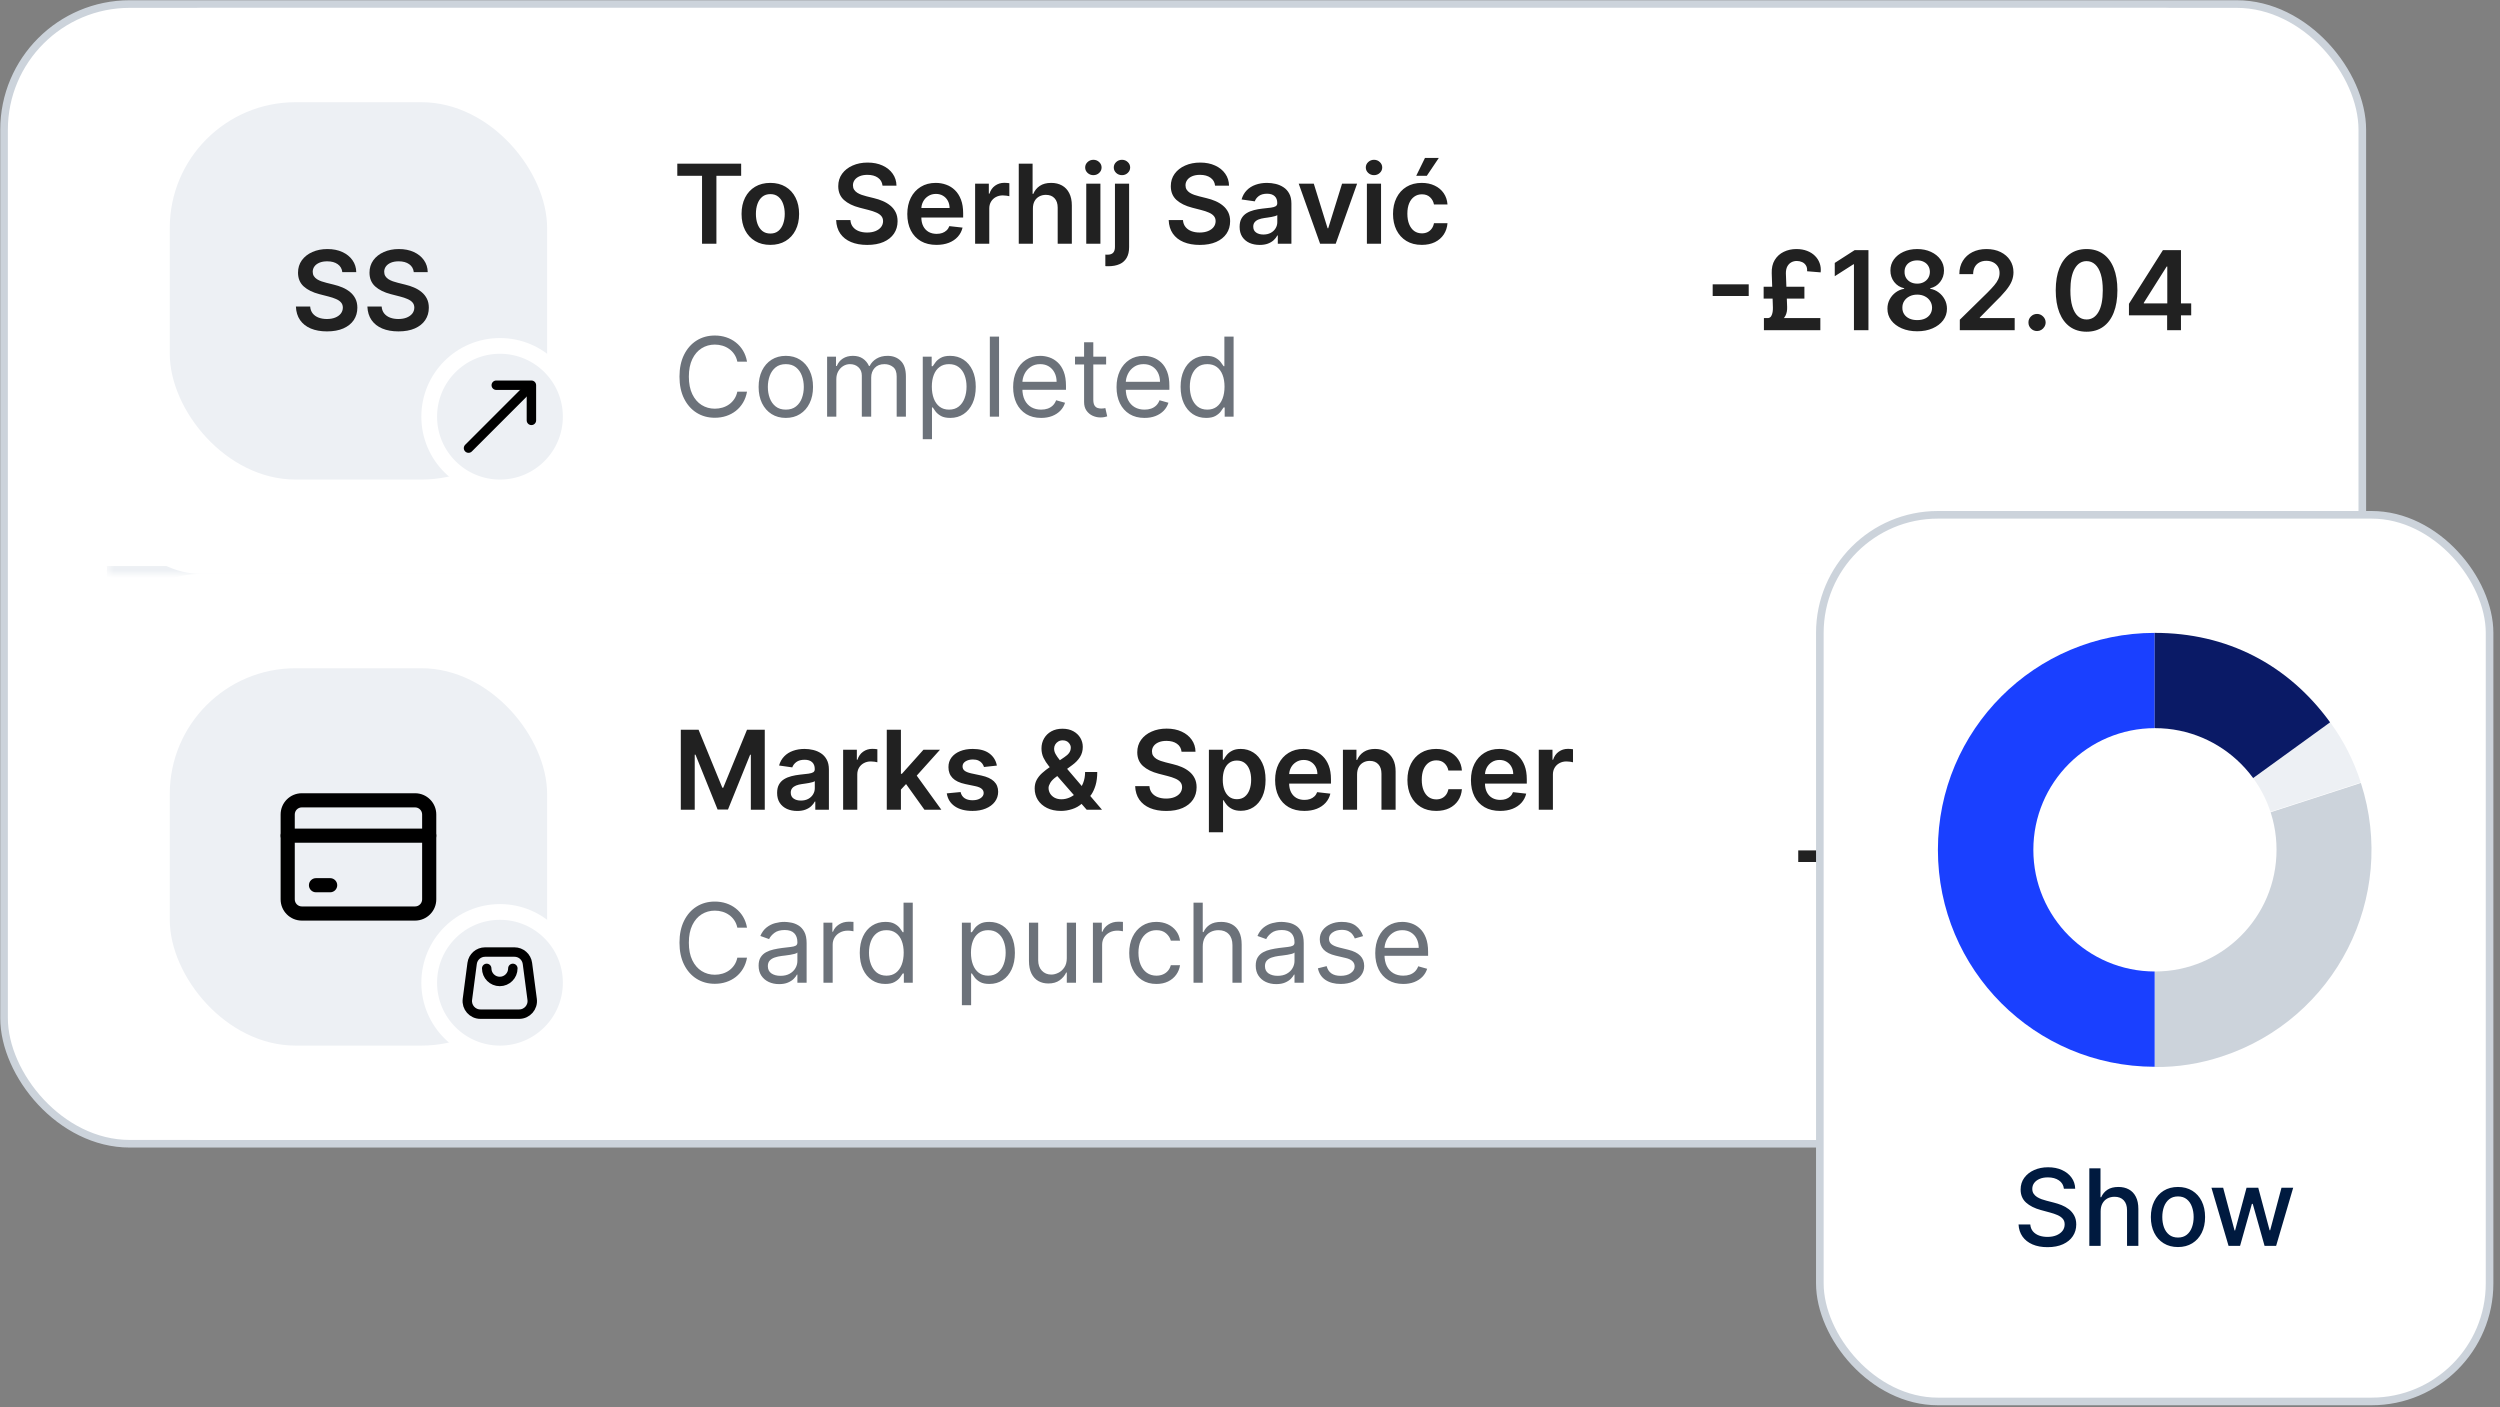 <svg width="318" height="179" viewBox="0 0 318 179" fill="none" xmlns="http://www.w3.org/2000/svg">
<rect x="0" y="0" width="318" height="179" fill="#808080" stroke="none"/>
<rect x="0.516" y="0.516" width="299.969" height="144.969" rx="15.986" fill="white"/>
<rect x="0.516" y="0.516" width="299.969" height="144.969" rx="15.986" stroke="#CCD3DB" stroke-width="0.969"/>
<mask id="path-2-inside-1_988_1916" fill="white">
<path d="M13.595 1H287.405V73H13.595V1Z"/>
</mask>
<path d="M287.405 73V72H13.595V73V74H287.405V73Z" fill="#EDF0F4" mask="url(#path-2-inside-1_988_1916)"/>
<rect x="13.595" y="1" width="273.81" height="72" rx="12" fill="white"/>
<rect x="21.595" y="13" width="48" height="48" rx="16" fill="#EDF0F4"/>
<path d="M43.541 34.617C43.494 34.183 43.299 33.845 42.954 33.603C42.613 33.361 42.169 33.24 41.622 33.24C41.237 33.24 40.907 33.298 40.632 33.414C40.357 33.53 40.147 33.688 40.001 33.886C39.855 34.085 39.781 34.312 39.777 34.568C39.777 34.78 39.825 34.964 39.922 35.119C40.021 35.275 40.155 35.408 40.324 35.517C40.493 35.623 40.681 35.713 40.886 35.785C41.092 35.858 41.299 35.92 41.507 35.969L42.462 36.208C42.846 36.298 43.216 36.419 43.571 36.571C43.929 36.724 44.248 36.916 44.53 37.148C44.815 37.38 45.041 37.66 45.206 37.988C45.372 38.316 45.455 38.7 45.455 39.141C45.455 39.738 45.302 40.263 44.998 40.717C44.693 41.168 44.252 41.521 43.675 41.776C43.102 42.028 42.407 42.154 41.592 42.154C40.8 42.154 40.112 42.032 39.529 41.786C38.949 41.541 38.495 41.183 38.166 40.712C37.842 40.242 37.666 39.668 37.639 38.992H39.454C39.481 39.347 39.59 39.642 39.782 39.877C39.974 40.112 40.225 40.288 40.533 40.404C40.845 40.52 41.193 40.578 41.577 40.578C41.978 40.578 42.329 40.519 42.631 40.399C42.936 40.276 43.175 40.108 43.347 39.892C43.519 39.673 43.607 39.418 43.61 39.126C43.607 38.861 43.529 38.642 43.377 38.47C43.224 38.294 43.011 38.149 42.735 38.033C42.464 37.913 42.145 37.807 41.781 37.715L40.623 37.416C39.784 37.201 39.121 36.874 38.634 36.437C38.15 35.996 37.908 35.411 37.908 34.682C37.908 34.082 38.07 33.557 38.395 33.106C38.723 32.655 39.169 32.305 39.733 32.057C40.296 31.805 40.934 31.679 41.647 31.679C42.369 31.679 43.002 31.805 43.546 32.057C44.093 32.305 44.522 32.652 44.833 33.096C45.145 33.537 45.306 34.044 45.316 34.617H43.541ZM52.633 34.617C52.586 34.183 52.391 33.845 52.046 33.603C51.705 33.361 51.261 33.24 50.714 33.24C50.329 33.24 49.999 33.298 49.724 33.414C49.449 33.53 49.239 33.688 49.093 33.886C48.947 34.085 48.872 34.312 48.869 34.568C48.869 34.78 48.917 34.964 49.013 35.119C49.113 35.275 49.247 35.408 49.416 35.517C49.585 35.623 49.772 35.713 49.978 35.785C50.183 35.858 50.39 35.92 50.599 35.969L51.554 36.208C51.938 36.298 52.308 36.419 52.662 36.571C53.02 36.724 53.34 36.916 53.622 37.148C53.907 37.38 54.132 37.66 54.298 37.988C54.464 38.316 54.547 38.7 54.547 39.141C54.547 39.738 54.394 40.263 54.089 40.717C53.784 41.168 53.344 41.521 52.767 41.776C52.194 42.028 51.499 42.154 50.684 42.154C49.892 42.154 49.204 42.032 48.62 41.786C48.041 41.541 47.586 41.183 47.258 40.712C46.934 40.242 46.758 39.668 46.731 38.992H48.546C48.572 39.347 48.682 39.642 48.874 39.877C49.066 40.112 49.317 40.288 49.625 40.404C49.936 40.52 50.284 40.578 50.669 40.578C51.07 40.578 51.421 40.519 51.723 40.399C52.028 40.276 52.266 40.108 52.439 39.892C52.611 39.673 52.699 39.418 52.702 39.126C52.699 38.861 52.621 38.642 52.469 38.47C52.316 38.294 52.102 38.149 51.827 38.033C51.555 37.913 51.237 37.807 50.873 37.715L49.714 37.416C48.876 37.201 48.213 36.874 47.726 36.437C47.242 35.996 47 35.411 47 34.682C47 34.082 47.162 33.557 47.487 33.106C47.815 32.655 48.261 32.305 48.824 32.057C49.388 31.805 50.026 31.679 50.738 31.679C51.461 31.679 52.094 31.805 52.638 32.057C53.184 32.305 53.614 32.652 53.925 33.096C54.237 33.537 54.398 34.044 54.407 34.617H52.633Z" fill="#212121"/>
<path d="M63.595 44C68.566 44 72.595 48.029 72.595 53C72.595 57.971 68.566 62 63.595 62C58.624 62 54.595 57.971 54.595 53C54.595 48.029 58.624 44 63.595 44Z" fill="#EDF0F4"/>
<path d="M63.595 44C68.566 44 72.595 48.029 72.595 53C72.595 57.971 68.566 62 63.595 62C58.624 62 54.595 57.971 54.595 53C54.595 48.029 58.624 44 63.595 44Z" stroke="white" stroke-width="2"/>
<path d="M59.595 57L67.428 49.167" stroke="black" stroke-width="1.2" stroke-linecap="round" stroke-linejoin="round"/>
<path d="M67.595 53.471V49H63.124" stroke="black" stroke-width="1.2" stroke-linecap="round" stroke-linejoin="round"/>
<path d="M86.152 22.364V20.818H94.275V22.364H91.128V31H89.299V22.364H86.152ZM97.985 31.149C97.24 31.149 96.593 30.985 96.046 30.657C95.5 30.329 95.075 29.87 94.774 29.28C94.475 28.69 94.326 28 94.326 27.212C94.326 26.423 94.475 25.732 94.774 25.139C95.075 24.545 95.5 24.084 96.046 23.756C96.593 23.428 97.24 23.264 97.985 23.264C98.731 23.264 99.377 23.428 99.924 23.756C100.471 24.084 100.894 24.545 101.192 25.139C101.494 25.732 101.645 26.423 101.645 27.212C101.645 28 101.494 28.69 101.192 29.28C100.894 29.87 100.471 30.329 99.924 30.657C99.377 30.985 98.731 31.149 97.985 31.149ZM97.995 29.707C98.4 29.707 98.738 29.596 99.01 29.374C99.281 29.149 99.484 28.847 99.616 28.47C99.752 28.092 99.82 27.671 99.82 27.207C99.82 26.739 99.752 26.317 99.616 25.939C99.484 25.558 99.281 25.255 99.01 25.029C98.738 24.804 98.4 24.691 97.995 24.691C97.581 24.691 97.236 24.804 96.961 25.029C96.689 25.255 96.486 25.558 96.35 25.939C96.217 26.317 96.151 26.739 96.151 27.207C96.151 27.671 96.217 28.092 96.35 28.47C96.486 28.847 96.689 29.149 96.961 29.374C97.236 29.596 97.581 29.707 97.995 29.707ZM112.258 23.617C112.211 23.183 112.016 22.845 111.671 22.603C111.33 22.361 110.885 22.24 110.339 22.24C109.954 22.24 109.624 22.298 109.349 22.414C109.074 22.53 108.864 22.688 108.718 22.886C108.572 23.085 108.497 23.312 108.494 23.567C108.494 23.78 108.542 23.963 108.638 24.119C108.738 24.275 108.872 24.408 109.041 24.517C109.21 24.623 109.397 24.713 109.603 24.785C109.808 24.858 110.015 24.92 110.224 24.97L111.179 25.208C111.563 25.298 111.933 25.419 112.287 25.571C112.645 25.724 112.965 25.916 113.247 26.148C113.532 26.38 113.757 26.66 113.923 26.988C114.089 27.316 114.172 27.701 114.172 28.141C114.172 28.738 114.019 29.263 113.714 29.717C113.409 30.168 112.969 30.521 112.392 30.776C111.818 31.028 111.124 31.154 110.309 31.154C109.517 31.154 108.829 31.032 108.246 30.786C107.666 30.541 107.211 30.183 106.883 29.712C106.559 29.242 106.383 28.668 106.356 27.992H108.171C108.197 28.347 108.307 28.642 108.499 28.877C108.691 29.113 108.942 29.288 109.25 29.404C109.561 29.52 109.909 29.578 110.294 29.578C110.695 29.578 111.046 29.518 111.348 29.399C111.653 29.276 111.891 29.108 112.064 28.892C112.236 28.673 112.324 28.418 112.327 28.126C112.324 27.861 112.246 27.642 112.094 27.47C111.941 27.294 111.727 27.149 111.452 27.033C111.18 26.913 110.862 26.807 110.498 26.715L109.339 26.416C108.501 26.201 107.838 25.874 107.351 25.437C106.867 24.996 106.625 24.411 106.625 23.682C106.625 23.082 106.787 22.557 107.112 22.106C107.44 21.655 107.886 21.305 108.449 21.057C109.013 20.805 109.651 20.679 110.363 20.679C111.086 20.679 111.719 20.805 112.263 21.057C112.809 21.305 113.239 21.652 113.55 22.096C113.862 22.537 114.023 23.044 114.032 23.617H112.258ZM119.117 31.149C118.352 31.149 117.69 30.99 117.134 30.672C116.58 30.35 116.154 29.896 115.856 29.31C115.558 28.72 115.408 28.025 115.408 27.227C115.408 26.441 115.558 25.752 115.856 25.158C116.157 24.562 116.578 24.098 117.119 23.766C117.659 23.432 118.294 23.264 119.023 23.264C119.493 23.264 119.937 23.34 120.355 23.493C120.776 23.642 121.147 23.874 121.469 24.189C121.794 24.504 122.049 24.905 122.234 25.392C122.42 25.876 122.513 26.453 122.513 27.122V27.674H116.254V26.461H120.788C120.784 26.116 120.71 25.81 120.564 25.541C120.418 25.269 120.214 25.056 119.952 24.9C119.694 24.744 119.392 24.666 119.048 24.666C118.68 24.666 118.357 24.756 118.078 24.935C117.8 25.11 117.583 25.342 117.427 25.631C117.274 25.916 117.196 26.229 117.193 26.57V27.629C117.193 28.073 117.274 28.454 117.437 28.773C117.599 29.088 117.826 29.329 118.118 29.499C118.41 29.664 118.751 29.747 119.142 29.747C119.404 29.747 119.641 29.711 119.853 29.638C120.065 29.562 120.249 29.451 120.405 29.305C120.561 29.159 120.678 28.978 120.758 28.763L122.438 28.952C122.332 29.396 122.13 29.784 121.832 30.115C121.537 30.443 121.159 30.698 120.698 30.881C120.237 31.06 119.71 31.149 119.117 31.149ZM124.035 31V23.364H125.78V24.636H125.86C125.999 24.195 126.238 23.856 126.576 23.617C126.917 23.375 127.307 23.254 127.744 23.254C127.844 23.254 127.955 23.259 128.077 23.269C128.203 23.276 128.308 23.287 128.39 23.304V24.959C128.314 24.933 128.193 24.91 128.027 24.89C127.865 24.867 127.708 24.855 127.555 24.855C127.227 24.855 126.932 24.926 126.67 25.069C126.412 25.208 126.208 25.402 126.059 25.651C125.91 25.899 125.835 26.186 125.835 26.511V31H124.035ZM131.386 26.526V31H129.586V20.818H131.346V24.661H131.436C131.615 24.23 131.891 23.891 132.266 23.642C132.644 23.39 133.124 23.264 133.708 23.264C134.238 23.264 134.7 23.375 135.095 23.597C135.489 23.819 135.794 24.144 136.009 24.572C136.228 24.999 136.338 25.521 136.338 26.138V31H134.538V26.416C134.538 25.902 134.405 25.503 134.14 25.218C133.878 24.93 133.51 24.785 133.036 24.785C132.718 24.785 132.433 24.855 132.181 24.994C131.933 25.13 131.737 25.327 131.595 25.586C131.455 25.845 131.386 26.158 131.386 26.526ZM138.172 31V23.364H139.972V31H138.172ZM139.077 22.28C138.792 22.28 138.547 22.185 138.341 21.996C138.136 21.804 138.033 21.574 138.033 21.305C138.033 21.034 138.136 20.803 138.341 20.614C138.547 20.422 138.792 20.326 139.077 20.326C139.365 20.326 139.61 20.422 139.813 20.614C140.018 20.803 140.121 21.034 140.121 21.305C140.121 21.574 140.018 21.804 139.813 21.996C139.61 22.185 139.365 22.28 139.077 22.28ZM141.822 23.364H143.622V31.438C143.622 31.988 143.518 32.442 143.309 32.8C143.1 33.158 142.799 33.425 142.404 33.6C142.01 33.776 141.531 33.864 140.967 33.864C140.901 33.864 140.84 33.862 140.783 33.859C140.727 33.859 140.666 33.857 140.599 33.854V32.387C140.649 32.39 140.694 32.392 140.734 32.392C140.773 32.395 140.815 32.397 140.858 32.397C141.203 32.397 141.45 32.312 141.599 32.144C141.748 31.978 141.822 31.734 141.822 31.413V23.364ZM142.717 22.28C142.429 22.28 142.182 22.185 141.977 21.996C141.774 21.804 141.673 21.574 141.673 21.305C141.673 21.034 141.774 20.803 141.977 20.614C142.182 20.422 142.429 20.326 142.717 20.326C143.002 20.326 143.246 20.422 143.448 20.614C143.654 20.803 143.756 21.034 143.756 21.305C143.756 21.574 143.654 21.804 143.448 21.996C143.246 22.185 143.002 22.28 142.717 22.28ZM154.558 23.617C154.512 23.183 154.316 22.845 153.972 22.603C153.63 22.361 153.186 22.24 152.639 22.24C152.255 22.24 151.925 22.298 151.65 22.414C151.375 22.53 151.164 22.688 151.019 22.886C150.873 23.085 150.798 23.312 150.795 23.567C150.795 23.78 150.843 23.963 150.939 24.119C151.039 24.275 151.173 24.408 151.342 24.517C151.511 24.623 151.698 24.713 151.904 24.785C152.109 24.858 152.316 24.92 152.525 24.97L153.48 25.208C153.864 25.298 154.234 25.419 154.588 25.571C154.946 25.724 155.266 25.916 155.548 26.148C155.833 26.38 156.058 26.66 156.224 26.988C156.39 27.316 156.472 27.701 156.472 28.141C156.472 28.738 156.32 29.263 156.015 29.717C155.71 30.168 155.269 30.521 154.693 30.776C154.119 31.028 153.425 31.154 152.61 31.154C151.817 31.154 151.13 31.032 150.546 30.786C149.966 30.541 149.512 30.183 149.184 29.712C148.859 29.242 148.684 28.668 148.657 27.992H150.472C150.498 28.347 150.608 28.642 150.8 28.877C150.992 29.113 151.242 29.288 151.551 29.404C151.862 29.52 152.21 29.578 152.595 29.578C152.996 29.578 153.347 29.518 153.649 29.399C153.954 29.276 154.192 29.108 154.365 28.892C154.537 28.673 154.625 28.418 154.628 28.126C154.625 27.861 154.547 27.642 154.394 27.47C154.242 27.294 154.028 27.149 153.753 27.033C153.481 26.913 153.163 26.807 152.798 26.715L151.64 26.416C150.802 26.201 150.139 25.874 149.651 25.437C149.168 24.996 148.926 24.411 148.926 23.682C148.926 23.082 149.088 22.557 149.413 22.106C149.741 21.655 150.187 21.305 150.75 21.057C151.314 20.805 151.952 20.679 152.664 20.679C153.387 20.679 154.02 20.805 154.563 21.057C155.11 21.305 155.539 21.652 155.851 22.096C156.163 22.537 156.323 23.044 156.333 23.617H154.558ZM160.235 31.154C159.751 31.154 159.315 31.068 158.927 30.896C158.543 30.72 158.238 30.461 158.012 30.12C157.79 29.779 157.679 29.358 157.679 28.857C157.679 28.426 157.759 28.07 157.918 27.788C158.077 27.507 158.294 27.281 158.569 27.112C158.844 26.943 159.154 26.816 159.499 26.729C159.847 26.64 160.207 26.575 160.578 26.535C161.025 26.489 161.388 26.448 161.667 26.411C161.945 26.371 162.147 26.312 162.273 26.232C162.402 26.149 162.467 26.022 162.467 25.849V25.82C162.467 25.445 162.356 25.155 162.134 24.95C161.912 24.744 161.592 24.641 161.174 24.641C160.734 24.641 160.384 24.738 160.125 24.93C159.87 25.122 159.698 25.349 159.608 25.611L157.928 25.372C158.06 24.908 158.279 24.52 158.584 24.209C158.889 23.894 159.262 23.659 159.703 23.503C160.144 23.344 160.631 23.264 161.164 23.264C161.532 23.264 161.899 23.307 162.263 23.393C162.628 23.48 162.961 23.622 163.262 23.821C163.564 24.017 163.806 24.283 163.988 24.621C164.174 24.959 164.267 25.382 164.267 25.889V31H162.537V29.951H162.477C162.368 30.163 162.213 30.362 162.015 30.548C161.819 30.73 161.572 30.877 161.274 30.99C160.979 31.099 160.632 31.154 160.235 31.154ZM160.702 29.832C161.063 29.832 161.377 29.76 161.642 29.618C161.907 29.472 162.111 29.28 162.253 29.041C162.399 28.803 162.472 28.542 162.472 28.261V27.361C162.416 27.407 162.319 27.45 162.184 27.49C162.051 27.53 161.902 27.565 161.736 27.595C161.57 27.624 161.406 27.651 161.244 27.674C161.082 27.697 160.941 27.717 160.821 27.734C160.553 27.77 160.313 27.83 160.1 27.913C159.888 27.995 159.721 28.111 159.598 28.261C159.476 28.407 159.414 28.595 159.414 28.827C159.414 29.159 159.535 29.409 159.777 29.578C160.019 29.747 160.328 29.832 160.702 29.832ZM172.624 23.364L169.904 31H167.916L165.196 23.364H167.115L168.87 29.036H168.95L170.71 23.364H172.624ZM173.869 31V23.364H175.669V31H173.869ZM174.774 22.28C174.489 22.28 174.244 22.185 174.038 21.996C173.833 21.804 173.73 21.574 173.73 21.305C173.73 21.034 173.833 20.803 174.038 20.614C174.244 20.422 174.489 20.326 174.774 20.326C175.062 20.326 175.308 20.422 175.51 20.614C175.715 20.803 175.818 21.034 175.818 21.305C175.818 21.574 175.715 21.804 175.51 21.996C175.308 22.185 175.062 22.28 174.774 22.28ZM180.851 31.149C180.088 31.149 179.434 30.982 178.887 30.647C178.343 30.312 177.924 29.85 177.629 29.26C177.337 28.667 177.192 27.984 177.192 27.212C177.192 26.436 177.341 25.752 177.639 25.158C177.937 24.562 178.358 24.098 178.902 23.766C179.449 23.432 180.095 23.264 180.841 23.264C181.461 23.264 182.009 23.379 182.486 23.607C182.967 23.833 183.35 24.152 183.635 24.567C183.92 24.978 184.082 25.458 184.122 26.009H182.402C182.332 25.641 182.166 25.334 181.905 25.089C181.646 24.84 181.3 24.716 180.866 24.716C180.498 24.716 180.175 24.815 179.896 25.014C179.618 25.21 179.401 25.491 179.245 25.859C179.092 26.227 179.016 26.668 179.016 27.182C179.016 27.702 179.092 28.15 179.245 28.524C179.397 28.895 179.611 29.182 179.886 29.384C180.165 29.583 180.491 29.683 180.866 29.683C181.131 29.683 181.368 29.633 181.577 29.533C181.789 29.431 181.966 29.283 182.108 29.091C182.251 28.899 182.349 28.665 182.402 28.39H184.122C184.079 28.93 183.92 29.409 183.645 29.827C183.37 30.241 182.995 30.566 182.521 30.801C182.047 31.033 181.49 31.149 180.851 31.149ZM180.145 22.359L181.258 20.087H183.018L181.492 22.359H180.145Z" fill="#212121"/>
<path d="M95.021 46H93.788C93.715 45.645 93.588 45.334 93.405 45.065C93.226 44.797 93.008 44.572 92.749 44.389C92.494 44.204 92.21 44.064 91.899 43.972C91.587 43.879 91.263 43.832 90.924 43.832C90.308 43.832 89.75 43.988 89.249 44.3C88.752 44.611 88.356 45.07 88.061 45.677C87.769 46.283 87.623 47.028 87.623 47.909C87.623 48.791 87.769 49.535 88.061 50.141C88.356 50.748 88.752 51.207 89.249 51.519C89.75 51.83 90.308 51.986 90.924 51.986C91.263 51.986 91.587 51.939 91.899 51.847C92.21 51.754 92.494 51.616 92.749 51.434C93.008 51.248 93.226 51.021 93.405 50.753C93.588 50.481 93.715 50.169 93.788 49.818H95.021C94.928 50.339 94.759 50.804 94.514 51.215C94.269 51.626 93.964 51.976 93.599 52.264C93.235 52.549 92.825 52.766 92.371 52.916C91.921 53.065 91.438 53.139 90.924 53.139C90.056 53.139 89.284 52.927 88.608 52.503C87.932 52.079 87.4 51.475 87.012 50.693C86.624 49.911 86.43 48.983 86.43 47.909C86.43 46.835 86.624 45.907 87.012 45.125C87.4 44.343 87.932 43.74 88.608 43.315C89.284 42.891 90.056 42.679 90.924 42.679C91.438 42.679 91.921 42.754 92.371 42.903C92.825 43.052 93.235 43.271 93.599 43.559C93.964 43.844 94.269 44.192 94.514 44.603C94.759 45.011 94.928 45.476 95.021 46ZM99.957 53.159C99.267 53.159 98.662 52.995 98.142 52.667C97.625 52.339 97.221 51.88 96.929 51.29C96.641 50.7 96.496 50.01 96.496 49.222C96.496 48.426 96.641 47.732 96.929 47.139C97.221 46.545 97.625 46.084 98.142 45.756C98.662 45.428 99.267 45.264 99.957 45.264C100.646 45.264 101.249 45.428 101.766 45.756C102.287 46.084 102.691 46.545 102.979 47.139C103.271 47.732 103.417 48.426 103.417 49.222C103.417 50.01 103.271 50.7 102.979 51.29C102.691 51.88 102.287 52.339 101.766 52.667C101.249 52.995 100.646 53.159 99.957 53.159ZM99.957 52.105C100.48 52.105 100.911 51.971 101.249 51.702C101.587 51.434 101.838 51.081 102 50.644C102.162 50.206 102.244 49.732 102.244 49.222C102.244 48.711 102.162 48.236 102 47.795C101.838 47.354 101.587 46.998 101.249 46.726C100.911 46.454 100.48 46.318 99.957 46.318C99.433 46.318 99.002 46.454 98.664 46.726C98.326 46.998 98.076 47.354 97.913 47.795C97.751 48.236 97.67 48.711 97.67 49.222C97.67 49.732 97.751 50.206 97.913 50.644C98.076 51.081 98.326 51.434 98.664 51.702C99.002 51.971 99.433 52.105 99.957 52.105ZM105.208 53V45.364H106.341V46.557H106.441C106.6 46.149 106.857 45.833 107.211 45.607C107.566 45.379 107.992 45.264 108.489 45.264C108.993 45.264 109.412 45.379 109.747 45.607C110.085 45.833 110.349 46.149 110.537 46.557H110.617C110.813 46.162 111.106 45.849 111.497 45.617C111.888 45.382 112.357 45.264 112.904 45.264C113.587 45.264 114.145 45.478 114.579 45.906C115.014 46.33 115.231 46.991 115.231 47.889V53H114.057V47.889C114.057 47.326 113.903 46.923 113.595 46.681C113.287 46.439 112.924 46.318 112.506 46.318C111.969 46.318 111.553 46.481 111.258 46.805C110.963 47.127 110.816 47.535 110.816 48.028V53H109.623V47.77C109.623 47.336 109.482 46.986 109.2 46.721C108.918 46.452 108.555 46.318 108.111 46.318C107.806 46.318 107.521 46.399 107.256 46.562C106.994 46.724 106.782 46.95 106.62 47.238C106.461 47.523 106.381 47.853 106.381 48.227V53H105.208ZM117.376 55.864V45.364H118.509V46.577H118.649C118.735 46.444 118.854 46.275 119.007 46.07C119.162 45.861 119.384 45.675 119.673 45.513C119.964 45.347 120.359 45.264 120.856 45.264C121.499 45.264 122.066 45.425 122.556 45.746C123.047 46.068 123.43 46.524 123.705 47.114C123.98 47.704 124.117 48.4 124.117 49.202C124.117 50.01 123.98 50.711 123.705 51.305C123.43 51.895 123.048 52.352 122.561 52.677C122.074 52.998 121.512 53.159 120.876 53.159C120.385 53.159 119.993 53.078 119.698 52.916C119.403 52.75 119.176 52.562 119.016 52.354C118.857 52.142 118.735 51.966 118.649 51.827H118.549V55.864H117.376ZM118.529 49.182C118.529 49.758 118.614 50.267 118.783 50.708C118.952 51.146 119.199 51.489 119.524 51.737C119.848 51.983 120.246 52.105 120.717 52.105C121.207 52.105 121.617 51.976 121.945 51.717C122.276 51.456 122.525 51.104 122.69 50.663C122.86 50.219 122.944 49.725 122.944 49.182C122.944 48.645 122.861 48.161 122.695 47.73C122.533 47.296 122.286 46.953 121.955 46.701C121.627 46.446 121.214 46.318 120.717 46.318C120.24 46.318 119.838 46.439 119.514 46.681C119.189 46.92 118.944 47.255 118.778 47.685C118.612 48.113 118.529 48.612 118.529 49.182ZM127.08 42.818V53H125.907V42.818H127.08ZM132.431 53.159C131.695 53.159 131.061 52.997 130.527 52.672C129.997 52.344 129.587 51.886 129.299 51.3C129.014 50.71 128.871 50.024 128.871 49.242C128.871 48.459 129.014 47.77 129.299 47.173C129.587 46.573 129.988 46.106 130.502 45.771C131.019 45.433 131.622 45.264 132.312 45.264C132.709 45.264 133.102 45.331 133.49 45.463C133.878 45.596 134.231 45.811 134.549 46.109C134.867 46.404 135.121 46.795 135.31 47.283C135.499 47.77 135.593 48.37 135.593 49.082V49.58H129.707V48.565H134.4C134.4 48.135 134.314 47.75 134.141 47.412C133.972 47.074 133.73 46.807 133.415 46.611C133.104 46.416 132.736 46.318 132.312 46.318C131.844 46.318 131.44 46.434 131.099 46.666C130.761 46.895 130.5 47.193 130.318 47.561C130.136 47.929 130.045 48.323 130.045 48.744V49.42C130.045 49.997 130.144 50.486 130.343 50.887C130.545 51.285 130.825 51.588 131.183 51.797C131.541 52.002 131.957 52.105 132.431 52.105C132.739 52.105 133.018 52.062 133.266 51.976C133.518 51.886 133.735 51.754 133.918 51.578C134.1 51.399 134.241 51.177 134.34 50.912L135.474 51.23C135.354 51.615 135.154 51.953 134.872 52.244C134.59 52.533 134.242 52.758 133.828 52.92C133.414 53.08 132.948 53.159 132.431 53.159ZM140.699 45.364V46.358H136.741V45.364H140.699ZM137.895 43.534H139.068V50.812C139.068 51.144 139.116 51.392 139.212 51.558C139.312 51.721 139.438 51.83 139.59 51.886C139.746 51.939 139.91 51.966 140.082 51.966C140.212 51.966 140.318 51.959 140.401 51.946C140.483 51.929 140.55 51.916 140.599 51.906L140.838 52.96C140.759 52.99 140.647 53.02 140.505 53.05C140.362 53.083 140.182 53.099 139.963 53.099C139.632 53.099 139.307 53.028 138.989 52.886C138.674 52.743 138.412 52.526 138.203 52.234C137.998 51.943 137.895 51.575 137.895 51.131V43.534ZM145.583 53.159C144.848 53.159 144.213 52.997 143.679 52.672C143.149 52.344 142.74 51.886 142.451 51.3C142.166 50.71 142.024 50.024 142.024 49.242C142.024 48.459 142.166 47.77 142.451 47.173C142.74 46.573 143.141 46.106 143.654 45.771C144.171 45.433 144.775 45.264 145.464 45.264C145.862 45.264 146.255 45.331 146.642 45.463C147.03 45.596 147.383 45.811 147.701 46.109C148.02 46.404 148.273 46.795 148.462 47.283C148.651 47.77 148.745 48.37 148.745 49.082V49.58H142.859V48.565H147.552C147.552 48.135 147.466 47.75 147.294 47.412C147.125 47.074 146.883 46.807 146.568 46.611C146.256 46.416 145.888 46.318 145.464 46.318C144.997 46.318 144.592 46.434 144.251 46.666C143.913 46.895 143.653 47.193 143.471 47.561C143.288 47.929 143.197 48.323 143.197 48.744V49.42C143.197 49.997 143.296 50.486 143.495 50.887C143.698 51.285 143.978 51.588 144.336 51.797C144.694 52.002 145.109 52.105 145.583 52.105C145.892 52.105 146.17 52.062 146.419 51.976C146.671 51.886 146.888 51.754 147.07 51.578C147.252 51.399 147.393 51.177 147.493 50.912L148.626 51.23C148.507 51.615 148.306 51.953 148.024 52.244C147.743 52.533 147.395 52.758 146.98 52.92C146.566 53.08 146.1 53.159 145.583 53.159ZM153.414 53.159C152.777 53.159 152.216 52.998 151.728 52.677C151.241 52.352 150.86 51.895 150.585 51.305C150.31 50.711 150.172 50.01 150.172 49.202C150.172 48.4 150.31 47.704 150.585 47.114C150.86 46.524 151.243 46.068 151.733 45.746C152.224 45.425 152.791 45.264 153.434 45.264C153.931 45.264 154.323 45.347 154.612 45.513C154.904 45.675 155.126 45.861 155.278 46.07C155.434 46.275 155.555 46.444 155.641 46.577H155.74V42.818H156.914V53H155.78V51.827H155.641C155.555 51.966 155.432 52.142 155.273 52.354C155.114 52.562 154.887 52.75 154.592 52.916C154.297 53.078 153.904 53.159 153.414 53.159ZM153.573 52.105C154.043 52.105 154.441 51.983 154.766 51.737C155.091 51.489 155.338 51.146 155.507 50.708C155.676 50.267 155.76 49.758 155.76 49.182C155.76 48.612 155.677 48.113 155.512 47.685C155.346 47.255 155.101 46.92 154.776 46.681C154.451 46.439 154.05 46.318 153.573 46.318C153.076 46.318 152.661 46.446 152.33 46.701C152.002 46.953 151.755 47.296 151.589 47.73C151.427 48.161 151.346 48.645 151.346 49.182C151.346 49.725 151.428 50.219 151.594 50.663C151.763 51.104 152.012 51.456 152.34 51.717C152.671 51.976 153.082 52.105 153.573 52.105Z" fill="#6C727A"/>
<path d="M222.437 36.168V37.65H217.853V36.168H222.437ZM231.548 42H224.37V40.454H231.548V42ZM229.52 37.978H224.335V36.472H229.52V37.978ZM227.164 34.766L227.323 39.027C227.343 39.468 227.27 39.849 227.104 40.17C226.941 40.489 226.655 40.751 226.244 40.956L224.931 40.454C225.094 40.431 225.218 40.346 225.304 40.2C225.39 40.054 225.448 39.882 225.478 39.683C225.508 39.481 225.52 39.289 225.513 39.106L225.364 34.766C225.341 34.093 225.468 33.528 225.747 33.071C226.028 32.61 226.411 32.264 226.895 32.032C227.379 31.797 227.914 31.679 228.501 31.679C229.005 31.679 229.455 31.755 229.853 31.908C230.254 32.06 230.591 32.272 230.862 32.544C231.138 32.816 231.338 33.131 231.464 33.489C231.593 33.847 231.635 34.233 231.588 34.647L229.863 34.503C229.886 34.201 229.837 33.954 229.714 33.762C229.595 33.566 229.429 33.424 229.217 33.334C229.008 33.242 228.784 33.195 228.546 33.195C228.3 33.195 228.072 33.252 227.86 33.364C227.651 33.477 227.482 33.649 227.352 33.881C227.227 34.113 227.164 34.408 227.164 34.766ZM237.666 31.818V42H235.822V33.613H235.762L233.381 35.134V33.444L235.911 31.818H237.666ZM243.871 42.139C243.131 42.139 242.475 42.015 241.902 41.766C241.332 41.518 240.884 41.178 240.56 40.747C240.238 40.313 240.079 39.821 240.082 39.271C240.079 38.843 240.172 38.45 240.361 38.092C240.55 37.734 240.805 37.436 241.126 37.197C241.451 36.956 241.812 36.801 242.21 36.735V36.666C241.686 36.55 241.262 36.283 240.937 35.865C240.616 35.444 240.457 34.959 240.46 34.408C240.457 33.885 240.603 33.417 240.898 33.006C241.193 32.595 241.597 32.272 242.111 32.037C242.624 31.798 243.211 31.679 243.871 31.679C244.524 31.679 245.105 31.798 245.616 32.037C246.129 32.272 246.534 32.595 246.829 33.006C247.127 33.417 247.276 33.885 247.276 34.408C247.276 34.959 247.112 35.444 246.784 35.865C246.459 36.283 246.04 36.55 245.526 36.666V36.735C245.924 36.801 246.282 36.956 246.6 37.197C246.921 37.436 247.177 37.734 247.366 38.092C247.558 38.45 247.654 38.843 247.654 39.271C247.654 39.821 247.492 40.313 247.167 40.747C246.842 41.178 246.394 41.518 245.824 41.766C245.258 42.015 244.606 42.139 243.871 42.139ZM243.871 40.717C244.252 40.717 244.583 40.653 244.865 40.523C245.147 40.391 245.365 40.205 245.521 39.967C245.677 39.728 245.756 39.453 245.76 39.141C245.756 38.816 245.672 38.53 245.506 38.281C245.344 38.029 245.12 37.832 244.835 37.69C244.553 37.547 244.232 37.476 243.871 37.476C243.506 37.476 243.181 37.547 242.896 37.69C242.611 37.832 242.386 38.029 242.22 38.281C242.058 38.53 241.978 38.816 241.981 39.141C241.978 39.453 242.054 39.728 242.21 39.967C242.366 40.202 242.585 40.386 242.866 40.519C243.151 40.651 243.486 40.717 243.871 40.717ZM243.871 36.079C244.182 36.079 244.457 36.016 244.696 35.89C244.938 35.764 245.128 35.588 245.268 35.363C245.407 35.138 245.478 34.877 245.481 34.582C245.478 34.291 245.408 34.035 245.273 33.817C245.137 33.595 244.948 33.424 244.706 33.305C244.464 33.182 244.185 33.121 243.871 33.121C243.549 33.121 243.266 33.182 243.02 33.305C242.778 33.424 242.59 33.595 242.454 33.817C242.321 34.035 242.256 34.291 242.26 34.582C242.256 34.877 242.323 35.138 242.459 35.363C242.598 35.585 242.788 35.761 243.03 35.89C243.276 36.016 243.556 36.079 243.871 36.079ZM249.288 42V40.668L252.823 37.202C253.161 36.861 253.443 36.558 253.668 36.293C253.894 36.028 254.063 35.771 254.175 35.522C254.288 35.273 254.344 35.008 254.344 34.727C254.344 34.405 254.272 34.13 254.126 33.901C253.98 33.669 253.779 33.49 253.524 33.364C253.269 33.238 252.979 33.175 252.654 33.175C252.319 33.175 252.026 33.245 251.774 33.384C251.522 33.52 251.327 33.714 251.188 33.966C251.052 34.218 250.984 34.518 250.984 34.866H249.229C249.229 34.219 249.376 33.658 249.671 33.18C249.966 32.703 250.372 32.334 250.889 32.072C251.41 31.81 252.006 31.679 252.679 31.679C253.362 31.679 253.962 31.807 254.479 32.062C254.996 32.317 255.397 32.667 255.682 33.111C255.97 33.555 256.114 34.062 256.114 34.632C256.114 35.013 256.041 35.388 255.896 35.756C255.75 36.124 255.493 36.531 255.125 36.979C254.76 37.426 254.248 37.968 253.589 38.604L251.834 40.389V40.459H256.268V42H249.288ZM259.112 42.109C258.811 42.109 258.552 42.003 258.337 41.791C258.121 41.579 258.015 41.321 258.018 41.016C258.015 40.717 258.121 40.462 258.337 40.25C258.552 40.038 258.811 39.932 259.112 39.932C259.404 39.932 259.657 40.038 259.873 40.25C260.092 40.462 260.203 40.717 260.206 41.016C260.203 41.218 260.15 41.402 260.047 41.568C259.947 41.733 259.815 41.866 259.649 41.965C259.487 42.061 259.308 42.109 259.112 42.109ZM265.411 42.194C264.593 42.194 263.89 41.987 263.303 41.572C262.72 41.155 262.271 40.553 261.956 39.768C261.644 38.979 261.489 38.029 261.489 36.919C261.492 35.809 261.649 34.864 261.961 34.085C262.276 33.303 262.725 32.706 263.308 32.295C263.895 31.884 264.596 31.679 265.411 31.679C266.227 31.679 266.928 31.884 267.514 32.295C268.101 32.706 268.55 33.303 268.862 34.085C269.176 34.867 269.334 35.812 269.334 36.919C269.334 38.033 269.176 38.984 268.862 39.773C268.55 40.558 268.101 41.158 267.514 41.572C266.931 41.987 266.23 42.194 265.411 42.194ZM265.411 40.638C266.048 40.638 266.55 40.325 266.918 39.698C267.289 39.068 267.474 38.142 267.474 36.919C267.474 36.11 267.39 35.431 267.221 34.881C267.052 34.331 266.813 33.916 266.505 33.638C266.197 33.356 265.832 33.215 265.411 33.215C264.778 33.215 264.278 33.53 263.91 34.16C263.542 34.786 263.356 35.706 263.353 36.919C263.35 37.731 263.431 38.414 263.597 38.967C263.766 39.521 264.004 39.938 264.313 40.22C264.621 40.499 264.987 40.638 265.411 40.638ZM270.802 40.111V38.644L275.122 31.818H276.345V33.906H275.599L272.691 38.515V38.594H278.721V40.111H270.802ZM275.659 42V39.663L275.679 39.007V31.818H277.419V42H275.659Z" fill="#212121"/>
<rect x="13.595" y="73" width="273.81" height="72" rx="12" fill="white"/>
<rect x="21.595" y="85" width="48" height="48" rx="16" fill="#EDF0F4"/>
<path fill-rule="evenodd" clip-rule="evenodd" d="M35.695 106.3C35.695 105.803 36.098 105.4 36.595 105.4H54.595C55.092 105.4 55.495 105.803 55.495 106.3C55.495 106.797 55.092 107.2 54.595 107.2H36.595C36.098 107.2 35.695 106.797 35.695 106.3Z" fill="black"/>
<path fill-rule="evenodd" clip-rule="evenodd" d="M35.695 103.6C35.695 102.109 36.904 100.9 38.395 100.9H52.795C54.286 100.9 55.495 102.109 55.495 103.6V114.4C55.495 115.891 54.286 117.1 52.795 117.1H38.395C36.904 117.1 35.695 115.891 35.695 114.4V103.6ZM38.395 102.7C37.898 102.7 37.495 103.103 37.495 103.6V114.4C37.495 114.897 37.898 115.3 38.395 115.3H52.795C53.292 115.3 53.695 114.897 53.695 114.4V103.6C53.695 103.103 53.292 102.7 52.795 102.7H38.395Z" fill="black"/>
<path fill-rule="evenodd" clip-rule="evenodd" d="M39.295 112.6C39.295 112.103 39.698 111.7 40.195 111.7H41.995C42.492 111.7 42.895 112.103 42.895 112.6C42.895 113.097 42.492 113.5 41.995 113.5H40.195C39.698 113.5 39.295 113.097 39.295 112.6Z" fill="black"/>
<path d="M63.595 116C68.566 116 72.595 120.029 72.595 125C72.595 129.971 68.566 134 63.595 134C58.624 134 54.595 129.971 54.595 125C54.595 120.029 58.624 116 63.595 116Z" fill="#EDF0F4"/>
<path d="M63.595 116C68.566 116 72.595 120.029 72.595 125C72.595 129.971 68.566 134 63.595 134C58.624 134 54.595 129.971 54.595 125C54.595 120.029 58.624 116 63.595 116Z" stroke="white" stroke-width="2"/>
<path d="M65.234 123.179C65.234 124.098 64.49 124.842 63.571 124.842C62.652 124.842 61.908 124.098 61.908 123.179" stroke="black" stroke-width="1.2" stroke-linecap="round" stroke-linejoin="round"/>
<path d="M61.704 121.1H65.439C66.274 121.1 66.979 121.719 67.088 122.546L67.69 127.12C67.822 128.116 67.046 129 66.041 129H61.102C60.097 129 59.321 128.116 59.453 127.12L60.055 122.546C60.163 121.719 60.869 121.1 61.704 121.1Z" stroke="black" stroke-width="1.2" stroke-linecap="round" stroke-linejoin="round"/>
<path d="M86.599 92.818H88.856L91.879 100.196H91.998L95.021 92.818H97.278V103H95.508V96.005H95.414L92.6 102.97H91.278L88.464 95.99H88.369V103H86.599V92.818ZM101.405 103.154C100.921 103.154 100.485 103.068 100.097 102.896C99.713 102.72 99.408 102.461 99.182 102.12C98.96 101.779 98.849 101.358 98.849 100.857C98.849 100.426 98.929 100.07 99.088 99.788C99.247 99.507 99.464 99.281 99.739 99.112C100.014 98.943 100.324 98.816 100.669 98.729C101.017 98.64 101.376 98.575 101.748 98.535C102.195 98.489 102.558 98.448 102.836 98.411C103.115 98.371 103.317 98.312 103.443 98.232C103.572 98.149 103.637 98.022 103.637 97.849V97.82C103.637 97.445 103.526 97.155 103.304 96.95C103.082 96.744 102.762 96.641 102.344 96.641C101.903 96.641 101.554 96.737 101.295 96.93C101.04 97.122 100.868 97.349 100.778 97.611L99.098 97.372C99.23 96.908 99.449 96.52 99.754 96.209C100.059 95.894 100.432 95.659 100.873 95.503C101.313 95.344 101.801 95.264 102.334 95.264C102.702 95.264 103.068 95.307 103.433 95.394C103.798 95.48 104.131 95.622 104.432 95.821C104.734 96.017 104.976 96.283 105.158 96.621C105.344 96.96 105.437 97.382 105.437 97.889V103H103.706V101.951H103.647C103.537 102.163 103.383 102.362 103.184 102.548C102.989 102.73 102.742 102.877 102.444 102.99C102.149 103.099 101.802 103.154 101.405 103.154ZM101.872 101.832C102.233 101.832 102.546 101.76 102.812 101.618C103.077 101.472 103.281 101.28 103.423 101.041C103.569 100.803 103.642 100.542 103.642 100.261V99.361C103.586 99.407 103.489 99.45 103.353 99.49C103.221 99.53 103.072 99.565 102.906 99.594C102.74 99.624 102.576 99.651 102.414 99.674C102.251 99.697 102.111 99.717 101.991 99.734C101.723 99.77 101.483 99.83 101.27 99.913C101.058 99.996 100.891 100.112 100.768 100.261C100.646 100.406 100.584 100.595 100.584 100.827C100.584 101.159 100.705 101.409 100.947 101.578C101.189 101.747 101.497 101.832 101.872 101.832ZM107.246 103V95.364H108.991V96.636H109.071C109.21 96.195 109.449 95.856 109.787 95.617C110.128 95.375 110.518 95.254 110.955 95.254C111.054 95.254 111.166 95.259 111.288 95.269C111.414 95.276 111.519 95.287 111.601 95.304V96.96C111.525 96.933 111.404 96.91 111.238 96.89C111.076 96.867 110.919 96.855 110.766 96.855C110.438 96.855 110.143 96.926 109.881 97.069C109.623 97.208 109.419 97.402 109.27 97.651C109.121 97.899 109.046 98.186 109.046 98.511V103H107.246ZM114.438 100.604L114.433 98.431H114.721L117.465 95.364H119.568L116.193 99.122H115.82L114.438 100.604ZM112.797 103V92.818H114.597V103H112.797ZM117.59 103L115.104 99.525L116.317 98.257L119.742 103H117.59ZM126.803 97.382L125.163 97.561C125.116 97.395 125.035 97.24 124.919 97.094C124.806 96.948 124.654 96.83 124.462 96.741C124.269 96.651 124.034 96.606 123.756 96.606C123.381 96.606 123.066 96.688 122.811 96.85C122.559 97.013 122.435 97.223 122.438 97.481C122.435 97.704 122.516 97.884 122.682 98.023C122.851 98.163 123.129 98.277 123.517 98.367L124.82 98.645C125.542 98.801 126.079 99.048 126.43 99.386C126.785 99.724 126.964 100.166 126.967 100.713C126.964 101.194 126.823 101.618 126.545 101.986C126.27 102.35 125.887 102.635 125.396 102.841C124.906 103.046 124.342 103.149 123.706 103.149C122.771 103.149 122.019 102.954 121.449 102.562C120.879 102.168 120.539 101.62 120.43 100.917L122.185 100.748C122.264 101.093 122.433 101.353 122.692 101.528C122.95 101.704 123.287 101.792 123.701 101.792C124.129 101.792 124.472 101.704 124.73 101.528C124.992 101.353 125.123 101.136 125.123 100.877C125.123 100.658 125.038 100.478 124.869 100.335C124.704 100.193 124.445 100.083 124.094 100.007L122.791 99.734C122.059 99.581 121.517 99.324 121.165 98.963C120.814 98.599 120.64 98.138 120.643 97.581C120.64 97.11 120.768 96.703 121.026 96.358C121.288 96.01 121.651 95.742 122.115 95.553C122.582 95.36 123.121 95.264 123.731 95.264C124.626 95.264 125.33 95.455 125.844 95.836C126.361 96.217 126.681 96.733 126.803 97.382ZM134.967 103.149C134.271 103.149 133.672 103.023 133.172 102.771C132.671 102.519 132.285 102.18 132.013 101.752C131.745 101.321 131.611 100.836 131.611 100.295C131.611 99.888 131.694 99.526 131.859 99.212C132.028 98.897 132.26 98.605 132.555 98.337C132.854 98.068 133.198 97.801 133.589 97.536L135.394 96.308C135.659 96.136 135.86 95.954 135.996 95.761C136.135 95.569 136.205 95.344 136.205 95.085C136.205 94.867 136.112 94.659 135.926 94.464C135.744 94.268 135.492 94.171 135.17 94.171C134.955 94.171 134.764 94.222 134.599 94.325C134.436 94.424 134.309 94.555 134.216 94.717C134.126 94.88 134.082 95.052 134.082 95.234C134.082 95.456 134.143 95.682 134.266 95.91C134.392 96.139 134.554 96.376 134.753 96.621C134.955 96.867 135.17 97.127 135.399 97.402L140.177 103H138.228L134.261 98.456C133.966 98.111 133.681 97.772 133.406 97.437C133.134 97.102 132.91 96.754 132.734 96.393C132.562 96.028 132.476 95.634 132.476 95.21C132.476 94.729 132.587 94.3 132.809 93.922C133.031 93.541 133.341 93.241 133.739 93.022C134.14 92.803 134.609 92.694 135.146 92.694C135.683 92.694 136.143 92.8 136.528 93.012C136.912 93.224 137.209 93.506 137.418 93.857C137.626 94.209 137.731 94.591 137.731 95.006C137.731 95.486 137.611 95.917 137.373 96.298C137.134 96.676 136.803 97.019 136.379 97.327L134.32 98.834C133.982 99.079 133.74 99.328 133.594 99.579C133.449 99.828 133.376 100.04 133.376 100.216C133.376 100.484 133.444 100.728 133.58 100.947C133.715 101.165 133.906 101.341 134.151 101.474C134.4 101.603 134.69 101.668 135.021 101.668C135.386 101.668 135.745 101.586 136.1 101.424C136.455 101.258 136.778 101.023 137.07 100.718C137.361 100.413 137.593 100.049 137.766 99.624C137.938 99.197 138.024 98.723 138.024 98.202H139.57C139.57 98.845 139.499 99.406 139.357 99.883C139.214 100.357 139.03 100.758 138.805 101.086C138.579 101.411 138.341 101.671 138.089 101.866C138.009 101.923 137.933 101.979 137.86 102.036C137.787 102.092 137.711 102.148 137.631 102.205C137.273 102.529 136.854 102.768 136.374 102.92C135.896 103.073 135.427 103.149 134.967 103.149ZM150.293 95.617C150.246 95.183 150.051 94.845 149.706 94.603C149.365 94.361 148.921 94.24 148.374 94.24C147.989 94.24 147.659 94.298 147.384 94.414C147.109 94.53 146.899 94.688 146.753 94.886C146.607 95.085 146.533 95.312 146.529 95.567C146.529 95.78 146.577 95.963 146.673 96.119C146.773 96.275 146.907 96.408 147.076 96.517C147.245 96.623 147.432 96.713 147.638 96.785C147.843 96.858 148.051 96.92 148.259 96.969L149.214 97.208C149.598 97.298 149.968 97.419 150.323 97.571C150.681 97.724 151 97.916 151.282 98.148C151.567 98.38 151.793 98.66 151.958 98.988C152.124 99.316 152.207 99.701 152.207 100.141C152.207 100.738 152.054 101.263 151.749 101.717C151.445 102.168 151.004 102.521 150.427 102.776C149.854 103.028 149.159 103.154 148.344 103.154C147.552 103.154 146.864 103.031 146.281 102.786C145.701 102.541 145.247 102.183 144.918 101.712C144.594 101.242 144.418 100.668 144.391 99.992H146.206C146.233 100.347 146.342 100.642 146.534 100.877C146.726 101.112 146.977 101.288 147.285 101.404C147.597 101.52 147.945 101.578 148.329 101.578C148.73 101.578 149.081 101.518 149.383 101.399C149.688 101.277 149.927 101.107 150.099 100.892C150.271 100.673 150.359 100.418 150.362 100.126C150.359 99.861 150.281 99.642 150.129 99.47C149.976 99.294 149.762 99.149 149.487 99.033C149.216 98.913 148.897 98.807 148.533 98.715L147.374 98.416C146.536 98.201 145.873 97.874 145.386 97.437C144.902 96.996 144.66 96.411 144.66 95.682C144.66 95.082 144.822 94.557 145.147 94.106C145.475 93.655 145.921 93.305 146.485 93.057C147.048 92.805 147.686 92.679 148.399 92.679C149.121 92.679 149.754 92.805 150.298 93.057C150.845 93.305 151.274 93.652 151.585 94.096C151.897 94.537 152.058 95.044 152.068 95.617H150.293ZM153.772 105.864V95.364H155.542V96.626H155.646C155.739 96.441 155.87 96.244 156.039 96.035C156.208 95.823 156.436 95.642 156.725 95.493C157.013 95.34 157.381 95.264 157.828 95.264C158.418 95.264 158.95 95.415 159.424 95.717C159.902 96.015 160.279 96.457 160.558 97.044C160.84 97.627 160.98 98.343 160.98 99.192C160.98 100.03 160.843 100.743 160.568 101.33C160.293 101.916 159.918 102.364 159.444 102.672C158.97 102.98 158.433 103.134 157.833 103.134C157.396 103.134 157.033 103.061 156.745 102.915C156.456 102.77 156.224 102.594 156.049 102.388C155.876 102.18 155.742 101.982 155.646 101.797H155.571V105.864H153.772ZM155.537 99.182C155.537 99.676 155.606 100.108 155.745 100.479C155.888 100.851 156.092 101.141 156.357 101.349C156.625 101.555 156.95 101.658 157.331 101.658C157.729 101.658 158.062 101.552 158.331 101.339C158.599 101.124 158.801 100.831 158.937 100.46C159.076 100.085 159.146 99.659 159.146 99.182C159.146 98.708 159.078 98.287 158.942 97.919C158.806 97.551 158.604 97.263 158.336 97.054C158.067 96.845 157.732 96.741 157.331 96.741C156.947 96.741 156.62 96.842 156.352 97.044C156.083 97.246 155.88 97.53 155.74 97.894C155.604 98.259 155.537 98.688 155.537 99.182ZM165.902 103.149C165.137 103.149 164.475 102.99 163.919 102.672C163.365 102.35 162.939 101.896 162.641 101.31C162.343 100.72 162.194 100.025 162.194 99.227C162.194 98.441 162.343 97.752 162.641 97.158C162.943 96.562 163.363 96.098 163.904 95.766C164.444 95.432 165.079 95.264 165.808 95.264C166.279 95.264 166.723 95.34 167.14 95.493C167.561 95.642 167.932 95.874 168.254 96.189C168.579 96.504 168.834 96.905 169.02 97.392C169.205 97.876 169.298 98.453 169.298 99.122V99.674H163.039V98.461H167.573C167.569 98.116 167.495 97.81 167.349 97.541C167.203 97.269 166.999 97.056 166.738 96.9C166.479 96.744 166.177 96.666 165.833 96.666C165.465 96.666 165.142 96.756 164.863 96.935C164.585 97.11 164.368 97.342 164.212 97.631C164.06 97.916 163.982 98.229 163.978 98.57V99.629C163.978 100.073 164.06 100.455 164.222 100.773C164.384 101.088 164.611 101.33 164.903 101.499C165.195 101.664 165.536 101.747 165.927 101.747C166.189 101.747 166.426 101.711 166.638 101.638C166.85 101.562 167.034 101.451 167.19 101.305C167.346 101.159 167.463 100.978 167.543 100.763L169.223 100.952C169.117 101.396 168.915 101.784 168.617 102.115C168.322 102.443 167.944 102.698 167.483 102.881C167.023 103.06 166.496 103.149 165.902 103.149ZM172.62 98.526V103H170.82V95.364H172.541V96.661H172.63C172.806 96.234 173.086 95.894 173.47 95.642C173.858 95.39 174.337 95.264 174.907 95.264C175.434 95.264 175.893 95.377 176.284 95.602C176.679 95.828 176.984 96.154 177.199 96.582C177.418 97.009 177.525 97.528 177.522 98.138V103H175.722V98.416C175.722 97.906 175.59 97.506 175.325 97.218C175.063 96.93 174.7 96.785 174.236 96.785C173.921 96.785 173.641 96.855 173.396 96.994C173.154 97.13 172.963 97.327 172.824 97.586C172.688 97.844 172.62 98.158 172.62 98.526ZM182.683 103.149C181.92 103.149 181.266 102.982 180.719 102.647C180.175 102.312 179.756 101.85 179.461 101.26C179.169 100.667 179.024 99.984 179.024 99.212C179.024 98.436 179.173 97.752 179.471 97.158C179.769 96.562 180.19 96.098 180.734 95.766C181.281 95.432 181.927 95.264 182.673 95.264C183.293 95.264 183.841 95.379 184.318 95.607C184.799 95.833 185.182 96.153 185.467 96.567C185.752 96.978 185.914 97.458 185.954 98.008H184.234C184.164 97.641 183.998 97.334 183.737 97.089C183.478 96.84 183.132 96.716 182.698 96.716C182.33 96.716 182.007 96.815 181.728 97.014C181.45 97.21 181.233 97.492 181.077 97.859C180.924 98.227 180.848 98.668 180.848 99.182C180.848 99.702 180.924 100.15 181.077 100.524C181.229 100.895 181.443 101.182 181.718 101.384C181.997 101.583 182.323 101.683 182.698 101.683C182.963 101.683 183.2 101.633 183.409 101.533C183.621 101.431 183.798 101.283 183.94 101.091C184.083 100.899 184.181 100.665 184.234 100.39H185.954C185.911 100.93 185.752 101.409 185.477 101.827C185.202 102.241 184.827 102.566 184.353 102.801C183.879 103.033 183.322 103.149 182.683 103.149ZM190.812 103.149C190.047 103.149 189.386 102.99 188.829 102.672C188.275 102.35 187.849 101.896 187.551 101.31C187.253 100.72 187.104 100.025 187.104 99.227C187.104 98.441 187.253 97.752 187.551 97.158C187.853 96.562 188.274 96.098 188.814 95.766C189.354 95.432 189.989 95.264 190.718 95.264C191.189 95.264 191.633 95.34 192.05 95.493C192.471 95.642 192.843 95.874 193.164 96.189C193.489 96.504 193.744 96.905 193.93 97.392C194.115 97.876 194.208 98.453 194.208 99.122V99.674H187.949V98.461H192.483C192.48 98.116 192.405 97.81 192.259 97.541C192.113 97.269 191.91 97.056 191.648 96.9C191.389 96.744 191.088 96.666 190.743 96.666C190.375 96.666 190.052 96.756 189.773 96.935C189.495 97.11 189.278 97.342 189.122 97.631C188.97 97.916 188.892 98.229 188.888 98.57V99.629C188.888 100.073 188.97 100.455 189.132 100.773C189.294 101.088 189.522 101.33 189.813 101.499C190.105 101.664 190.446 101.747 190.837 101.747C191.099 101.747 191.336 101.711 191.548 101.638C191.76 101.562 191.944 101.451 192.1 101.305C192.256 101.159 192.374 100.978 192.453 100.763L194.134 100.952C194.027 101.396 193.825 101.784 193.527 102.115C193.232 102.443 192.854 102.698 192.393 102.881C191.933 103.06 191.406 103.149 190.812 103.149ZM195.731 103V95.364H197.476V96.636H197.555C197.694 96.195 197.933 95.856 198.271 95.617C198.612 95.375 199.002 95.254 199.439 95.254C199.539 95.254 199.65 95.259 199.773 95.269C199.898 95.276 200.003 95.287 200.086 95.304V96.96C200.01 96.933 199.889 96.91 199.723 96.89C199.56 96.867 199.403 96.855 199.251 96.855C198.922 96.855 198.627 96.926 198.366 97.069C198.107 97.208 197.903 97.402 197.754 97.651C197.605 97.899 197.53 98.186 197.53 98.511V103H195.731Z" fill="#212121"/>
<path d="M95.021 118H93.788C93.715 117.645 93.588 117.334 93.405 117.065C93.226 116.797 93.008 116.571 92.749 116.389C92.494 116.204 92.21 116.064 91.899 115.972C91.587 115.879 91.263 115.832 90.924 115.832C90.308 115.832 89.75 115.988 89.249 116.3C88.752 116.611 88.356 117.07 88.061 117.677C87.769 118.283 87.623 119.027 87.623 119.909C87.623 120.791 87.769 121.535 88.061 122.141C88.356 122.748 88.752 123.207 89.249 123.518C89.75 123.83 90.308 123.986 90.924 123.986C91.263 123.986 91.587 123.939 91.899 123.847C92.21 123.754 92.494 123.616 92.749 123.434C93.008 123.248 93.226 123.021 93.405 122.753C93.588 122.481 93.715 122.17 93.788 121.818H95.021C94.928 122.339 94.759 122.804 94.514 123.215C94.269 123.626 93.964 123.976 93.599 124.264C93.235 124.549 92.825 124.766 92.371 124.915C91.921 125.065 91.438 125.139 90.924 125.139C90.056 125.139 89.284 124.927 88.608 124.503C87.932 124.079 87.4 123.475 87.012 122.693C86.624 121.911 86.43 120.983 86.43 119.909C86.43 118.835 86.624 117.907 87.012 117.125C87.4 116.343 87.932 115.74 88.608 115.315C89.284 114.891 90.056 114.679 90.924 114.679C91.438 114.679 91.921 114.754 92.371 114.903C92.825 115.052 93.235 115.271 93.599 115.559C93.964 115.844 94.269 116.192 94.514 116.603C94.759 117.011 94.928 117.476 95.021 118ZM99.102 125.179C98.618 125.179 98.178 125.088 97.784 124.906C97.39 124.72 97.076 124.453 96.844 124.105C96.612 123.754 96.496 123.33 96.496 122.832C96.496 122.395 96.583 122.04 96.755 121.768C96.927 121.493 97.158 121.278 97.446 121.122C97.734 120.966 98.052 120.85 98.4 120.774C98.752 120.695 99.105 120.632 99.46 120.585C99.924 120.526 100.3 120.481 100.588 120.451C100.88 120.418 101.092 120.363 101.224 120.287C101.36 120.211 101.428 120.078 101.428 119.889V119.849C101.428 119.359 101.294 118.978 101.026 118.706C100.76 118.434 100.358 118.298 99.817 118.298C99.257 118.298 98.818 118.421 98.5 118.666C98.182 118.911 97.958 119.173 97.829 119.452L96.715 119.054C96.914 118.59 97.179 118.229 97.511 117.97C97.845 117.708 98.21 117.526 98.604 117.423C99.002 117.317 99.393 117.264 99.778 117.264C100.023 117.264 100.305 117.294 100.623 117.354C100.944 117.41 101.254 117.528 101.553 117.707C101.854 117.886 102.104 118.156 102.303 118.517C102.502 118.878 102.602 119.362 102.602 119.969V125H101.428V123.966H101.369C101.289 124.132 101.156 124.309 100.971 124.498C100.785 124.687 100.538 124.848 100.23 124.98C99.922 125.113 99.546 125.179 99.102 125.179ZM99.281 124.125C99.745 124.125 100.136 124.034 100.454 123.852C100.775 123.669 101.017 123.434 101.18 123.146C101.345 122.857 101.428 122.554 101.428 122.236V121.162C101.379 121.222 101.269 121.276 101.1 121.326C100.934 121.372 100.742 121.414 100.523 121.45C100.308 121.483 100.098 121.513 99.892 121.54C99.69 121.563 99.526 121.583 99.4 121.599C99.095 121.639 98.81 121.704 98.545 121.793C98.283 121.879 98.071 122.01 97.908 122.186C97.749 122.358 97.67 122.594 97.67 122.892C97.67 123.3 97.82 123.608 98.122 123.817C98.427 124.022 98.813 124.125 99.281 124.125ZM104.743 125V117.364H105.877V118.517H105.956C106.095 118.139 106.347 117.833 106.712 117.597C107.076 117.362 107.487 117.244 107.945 117.244C108.031 117.244 108.139 117.246 108.268 117.249C108.397 117.253 108.495 117.258 108.561 117.264V118.457C108.521 118.447 108.43 118.433 108.288 118.413C108.149 118.389 108.001 118.378 107.845 118.378C107.474 118.378 107.143 118.456 106.851 118.612C106.563 118.764 106.334 118.976 106.165 119.248C105.999 119.516 105.916 119.823 105.916 120.168V125H104.743ZM112.603 125.159C111.967 125.159 111.405 124.998 110.918 124.677C110.431 124.352 110.049 123.895 109.774 123.305C109.499 122.711 109.362 122.01 109.362 121.202C109.362 120.4 109.499 119.704 109.774 119.114C110.049 118.524 110.432 118.068 110.923 117.746C111.413 117.425 111.98 117.264 112.623 117.264C113.12 117.264 113.513 117.347 113.801 117.513C114.093 117.675 114.315 117.861 114.467 118.07C114.623 118.275 114.744 118.444 114.83 118.577H114.93V114.818H116.103V125H114.97V123.827H114.83C114.744 123.966 114.622 124.142 114.463 124.354C114.303 124.562 114.076 124.75 113.781 124.915C113.486 125.078 113.094 125.159 112.603 125.159ZM112.762 124.105C113.233 124.105 113.631 123.982 113.955 123.737C114.28 123.489 114.527 123.146 114.696 122.708C114.865 122.267 114.95 121.759 114.95 121.182C114.95 120.612 114.867 120.113 114.701 119.685C114.535 119.254 114.29 118.92 113.965 118.681C113.641 118.439 113.24 118.318 112.762 118.318C112.265 118.318 111.851 118.446 111.519 118.701C111.191 118.953 110.944 119.296 110.779 119.73C110.616 120.161 110.535 120.645 110.535 121.182C110.535 121.725 110.618 122.219 110.784 122.663C110.953 123.104 111.201 123.455 111.529 123.717C111.861 123.976 112.272 124.105 112.762 124.105ZM122.352 127.864V117.364H123.486V118.577H123.625C123.711 118.444 123.831 118.275 123.983 118.07C124.139 117.861 124.361 117.675 124.649 117.513C124.941 117.347 125.335 117.264 125.833 117.264C126.476 117.264 127.042 117.425 127.533 117.746C128.023 118.068 128.406 118.524 128.681 119.114C128.956 119.704 129.094 120.4 129.094 121.202C129.094 122.01 128.956 122.711 128.681 123.305C128.406 123.895 128.025 124.352 127.538 124.677C127.051 124.998 126.489 125.159 125.852 125.159C125.362 125.159 124.969 125.078 124.674 124.915C124.379 124.75 124.152 124.562 123.993 124.354C123.834 124.142 123.711 123.966 123.625 123.827H123.526V127.864H122.352ZM123.506 121.182C123.506 121.759 123.59 122.267 123.759 122.708C123.928 123.146 124.175 123.489 124.5 123.737C124.825 123.982 125.223 124.105 125.693 124.105C126.184 124.105 126.593 123.976 126.921 123.717C127.253 123.455 127.501 123.104 127.667 122.663C127.836 122.219 127.921 121.725 127.921 121.182C127.921 120.645 127.838 120.161 127.672 119.73C127.51 119.296 127.263 118.953 126.931 118.701C126.603 118.446 126.19 118.318 125.693 118.318C125.216 118.318 124.815 118.439 124.49 118.681C124.165 118.92 123.92 119.254 123.754 119.685C123.589 120.113 123.506 120.612 123.506 121.182ZM135.696 121.878V117.364H136.869V125H135.696V123.707H135.617C135.438 124.095 135.159 124.425 134.781 124.697C134.404 124.965 133.926 125.099 133.35 125.099C132.872 125.099 132.448 124.995 132.077 124.786C131.706 124.574 131.414 124.256 131.202 123.832C130.99 123.404 130.884 122.866 130.884 122.216V117.364H132.057V122.136C132.057 122.693 132.213 123.137 132.524 123.469C132.839 123.8 133.24 123.966 133.727 123.966C134.019 123.966 134.316 123.891 134.617 123.742C134.922 123.593 135.177 123.364 135.383 123.056C135.592 122.748 135.696 122.355 135.696 121.878ZM139.018 125V117.364H140.152V118.517H140.232C140.371 118.139 140.623 117.833 140.987 117.597C141.352 117.362 141.763 117.244 142.22 117.244C142.306 117.244 142.414 117.246 142.543 117.249C142.673 117.253 142.77 117.258 142.837 117.264V118.457C142.797 118.447 142.706 118.433 142.563 118.413C142.424 118.389 142.276 118.378 142.121 118.378C141.75 118.378 141.418 118.456 141.126 118.612C140.838 118.764 140.609 118.976 140.44 119.248C140.275 119.516 140.192 119.823 140.192 120.168V125H139.018ZM147.097 125.159C146.381 125.159 145.765 124.99 145.248 124.652C144.731 124.314 144.333 123.848 144.055 123.255C143.776 122.662 143.637 121.984 143.637 121.222C143.637 120.446 143.78 119.762 144.065 119.168C144.353 118.572 144.754 118.106 145.268 117.771C145.785 117.433 146.388 117.264 147.077 117.264C147.614 117.264 148.098 117.364 148.529 117.562C148.96 117.761 149.313 118.04 149.588 118.398C149.863 118.756 150.034 119.173 150.1 119.651H148.927C148.837 119.303 148.638 118.994 148.33 118.726C148.025 118.454 147.614 118.318 147.097 118.318C146.64 118.318 146.239 118.437 145.894 118.676C145.553 118.911 145.286 119.245 145.094 119.675C144.905 120.103 144.81 120.605 144.81 121.182C144.81 121.772 144.903 122.286 145.089 122.723C145.278 123.161 145.543 123.5 145.884 123.742C146.229 123.984 146.633 124.105 147.097 124.105C147.402 124.105 147.679 124.052 147.928 123.946C148.176 123.84 148.387 123.688 148.559 123.489C148.731 123.29 148.854 123.051 148.927 122.773H150.1C150.034 123.223 149.87 123.629 149.608 123.991C149.349 124.349 149.006 124.634 148.579 124.846C148.155 125.055 147.661 125.159 147.097 125.159ZM152.989 120.406V125H151.815V114.818H152.989V118.557H153.088C153.267 118.162 153.535 117.849 153.893 117.617C154.255 117.382 154.735 117.264 155.335 117.264C155.856 117.264 156.311 117.369 156.702 117.577C157.093 117.783 157.397 118.099 157.612 118.527C157.831 118.951 157.94 119.491 157.94 120.148V125H156.767V120.227C156.767 119.621 156.61 119.152 156.295 118.82C155.983 118.486 155.551 118.318 154.997 118.318C154.613 118.318 154.268 118.399 153.963 118.562C153.661 118.724 153.423 118.961 153.247 119.273C153.075 119.584 152.989 119.962 152.989 120.406ZM162.334 125.179C161.85 125.179 161.411 125.088 161.016 124.906C160.622 124.72 160.309 124.453 160.077 124.105C159.845 123.754 159.729 123.33 159.729 122.832C159.729 122.395 159.815 122.04 159.987 121.768C160.16 121.493 160.39 121.278 160.678 121.122C160.967 120.966 161.285 120.85 161.633 120.774C161.984 120.695 162.337 120.632 162.692 120.585C163.156 120.526 163.532 120.481 163.82 120.451C164.112 120.418 164.324 120.363 164.457 120.287C164.593 120.211 164.661 120.078 164.661 119.889V119.849C164.661 119.359 164.526 118.978 164.258 118.706C163.993 118.434 163.59 118.298 163.05 118.298C162.49 118.298 162.051 118.421 161.732 118.666C161.414 118.911 161.19 119.173 161.061 119.452L159.948 119.054C160.146 118.59 160.412 118.229 160.743 117.97C161.078 117.708 161.442 117.526 161.837 117.423C162.235 117.317 162.626 117.264 163.01 117.264C163.255 117.264 163.537 117.294 163.855 117.354C164.177 117.41 164.487 117.528 164.785 117.707C165.087 117.886 165.337 118.156 165.536 118.517C165.735 118.878 165.834 119.362 165.834 119.969V125H164.661V123.966H164.601C164.521 124.132 164.389 124.309 164.203 124.498C164.018 124.687 163.771 124.848 163.463 124.98C163.154 125.113 162.778 125.179 162.334 125.179ZM162.513 124.125C162.977 124.125 163.368 124.034 163.686 123.852C164.008 123.669 164.25 123.434 164.412 123.146C164.578 122.857 164.661 122.554 164.661 122.236V121.162C164.611 121.222 164.502 121.276 164.333 121.326C164.167 121.372 163.975 121.414 163.756 121.45C163.54 121.483 163.33 121.513 163.124 121.54C162.922 121.563 162.758 121.583 162.632 121.599C162.327 121.639 162.042 121.704 161.777 121.793C161.515 121.879 161.303 122.01 161.141 122.186C160.982 122.358 160.902 122.594 160.902 122.892C160.902 123.3 161.053 123.608 161.355 123.817C161.659 124.022 162.046 124.125 162.513 124.125ZM173.385 119.074L172.331 119.372C172.264 119.196 172.167 119.026 172.037 118.86C171.911 118.691 171.739 118.552 171.52 118.442C171.301 118.333 171.021 118.278 170.68 118.278C170.213 118.278 169.823 118.386 169.512 118.602C169.203 118.814 169.049 119.084 169.049 119.412C169.049 119.704 169.155 119.934 169.368 120.103C169.58 120.272 169.911 120.413 170.362 120.526L171.495 120.804C172.178 120.97 172.687 121.223 173.022 121.565C173.356 121.903 173.524 122.339 173.524 122.872C173.524 123.31 173.398 123.701 173.146 124.045C172.897 124.39 172.549 124.662 172.102 124.861C171.654 125.06 171.134 125.159 170.541 125.159C169.762 125.159 169.117 124.99 168.607 124.652C168.096 124.314 167.773 123.82 167.637 123.17L168.751 122.892C168.857 123.303 169.058 123.611 169.353 123.817C169.651 124.022 170.04 124.125 170.521 124.125C171.068 124.125 171.502 124.009 171.823 123.777C172.148 123.542 172.311 123.26 172.311 122.932C172.311 122.667 172.218 122.445 172.032 122.266C171.847 122.083 171.562 121.947 171.177 121.858L169.904 121.56C169.205 121.394 168.691 121.137 168.363 120.789C168.038 120.438 167.876 119.999 167.876 119.472C167.876 119.041 167.997 118.66 168.239 118.328C168.484 117.997 168.817 117.737 169.238 117.548C169.663 117.359 170.143 117.264 170.68 117.264C171.436 117.264 172.029 117.43 172.46 117.761C172.894 118.093 173.202 118.53 173.385 119.074ZM178.492 125.159C177.756 125.159 177.121 124.997 176.588 124.672C176.057 124.344 175.648 123.886 175.36 123.3C175.074 122.71 174.932 122.024 174.932 121.241C174.932 120.459 175.074 119.77 175.36 119.173C175.648 118.573 176.049 118.106 176.563 117.771C177.08 117.433 177.683 117.264 178.372 117.264C178.77 117.264 179.163 117.33 179.551 117.463C179.938 117.596 180.291 117.811 180.61 118.109C180.928 118.404 181.181 118.795 181.37 119.283C181.559 119.77 181.654 120.37 181.654 121.082V121.58H175.767V120.565H180.46C180.46 120.134 180.374 119.75 180.202 119.412C180.033 119.074 179.791 118.807 179.476 118.612C179.164 118.416 178.797 118.318 178.372 118.318C177.905 118.318 177.501 118.434 177.159 118.666C176.821 118.895 176.561 119.193 176.379 119.561C176.196 119.929 176.105 120.323 176.105 120.744V121.42C176.105 121.997 176.205 122.486 176.404 122.887C176.606 123.285 176.886 123.588 177.244 123.797C177.602 124.002 178.018 124.105 178.492 124.105C178.8 124.105 179.078 124.062 179.327 123.976C179.579 123.886 179.796 123.754 179.978 123.578C180.16 123.399 180.301 123.177 180.401 122.912L181.534 123.23C181.415 123.615 181.214 123.953 180.933 124.244C180.651 124.533 180.303 124.758 179.889 124.92C179.474 125.08 179.009 125.159 178.492 125.159Z" fill="#6C727A"/>
<path d="M233.32 108.168V109.65H228.736V108.168H233.32ZM242.431 114H235.252V112.454H242.431V114ZM240.403 109.978H235.218V108.472H240.403V109.978ZM238.046 106.766L238.205 111.027C238.225 111.468 238.152 111.849 237.987 112.17C237.824 112.489 237.538 112.75 237.127 112.956L235.814 112.454C235.977 112.431 236.101 112.346 236.187 112.2C236.273 112.054 236.331 111.882 236.361 111.683C236.391 111.481 236.402 111.289 236.396 111.107L236.247 106.766C236.223 106.094 236.351 105.528 236.629 105.071C236.911 104.61 237.294 104.264 237.778 104.032C238.262 103.797 238.797 103.679 239.384 103.679C239.888 103.679 240.338 103.755 240.736 103.908C241.137 104.06 241.473 104.272 241.745 104.544C242.02 104.816 242.221 105.131 242.347 105.489C242.476 105.847 242.517 106.233 242.471 106.647L240.746 106.503C240.769 106.201 240.719 105.954 240.597 105.762C240.477 105.567 240.312 105.424 240.1 105.335C239.891 105.242 239.667 105.195 239.428 105.195C239.183 105.195 238.955 105.252 238.742 105.364C238.534 105.477 238.365 105.649 238.235 105.881C238.109 106.113 238.046 106.408 238.046 106.766ZM248.549 103.818V114H246.704V105.613H246.645L244.263 107.134V105.444L246.794 103.818H248.549ZM251.507 114L255.837 105.429V105.359H250.811V103.818H257.746V105.394L253.421 114H251.507ZM258.729 114.109C258.428 114.109 258.169 114.003 257.954 113.791C257.738 113.579 257.632 113.321 257.636 113.016C257.632 112.717 257.738 112.462 257.954 112.25C258.169 112.038 258.428 111.932 258.729 111.932C259.021 111.932 259.275 112.038 259.49 112.25C259.709 112.462 259.82 112.717 259.823 113.016C259.82 113.218 259.767 113.402 259.664 113.567C259.565 113.733 259.432 113.866 259.266 113.965C259.104 114.061 258.925 114.109 258.729 114.109ZM261.477 112.111V110.644L265.798 103.818H267.021V105.906H266.275L263.367 110.515V110.594H269.397V112.111H261.477ZM266.335 114V111.663L266.355 111.007V103.818H268.095V114H266.335ZM270.802 112.111V110.644L275.122 103.818H276.345V105.906H275.599L272.691 110.515V110.594H278.721V112.111H270.802ZM275.659 114V111.663L275.679 111.007V103.818H277.419V114H275.659Z" fill="#212121"/>
<rect x="231.484" y="65.484" width="85.189" height="112.78" rx="15.017" fill="white"/>
<rect x="231.484" y="65.484" width="85.189" height="112.78" rx="15.017" stroke="#CCD3DB" stroke-width="0.969"/>
<path d="M274.079 108.097V135.666C274.079 135.694 274.079 135.694 274.051 135.694C258.816 135.666 246.501 123.342 246.501 108.097C246.501 92.854 258.846 80.502 274.079 80.502V108.097Z" fill="#1A40FF"/>
<path d="M274.109 108.097L300.285 99.6C300.315 99.6 300.315 99.6 300.315 99.628C304.984 114.113 297.075 129.65 282.63 134.38C279.887 135.285 277.027 135.752 274.137 135.724C274.109 135.724 274.109 135.724 274.109 135.694V108.097C274.079 108.097 274.079 108.097 274.109 108.097Z" fill="#CCD3DB"/>
<path d="M274.226 107.98L296.375 91.89H296.405C298.126 94.226 299.411 96.795 300.285 99.512C300.285 99.541 300.285 99.541 300.257 99.541L274.226 107.98C274.226 108.039 274.196 108.01 274.226 107.98Z" fill="#EDF0F4"/>
<path d="M274.079 108.039V80.53C274.079 80.502 274.079 80.502 274.109 80.502C283.214 80.502 291.006 84.472 296.375 91.862V91.89L274.079 108.039C274.109 108.069 274.079 108.069 274.079 108.039Z" fill="#0A1A66"/>
<path d="M274.109 123.575C282.651 123.575 289.575 116.645 289.575 108.097C289.575 99.55 282.651 92.62 274.109 92.62C265.567 92.62 258.642 99.55 258.642 108.097C258.642 116.645 265.567 123.575 274.109 123.575Z" fill="white"/>
<path d="M262.529 151.203C262.477 150.747 262.265 150.394 261.893 150.143C261.52 149.889 261.051 149.763 260.486 149.763C260.082 149.763 259.732 149.827 259.436 149.955C259.141 150.08 258.911 150.254 258.747 150.475C258.587 150.694 258.507 150.943 258.507 151.222C258.507 151.456 258.561 151.659 258.67 151.829C258.783 151.999 258.929 152.142 259.109 152.258C259.292 152.37 259.488 152.465 259.696 152.542C259.905 152.616 260.106 152.677 260.298 152.725L261.262 152.975C261.576 153.052 261.899 153.157 262.23 153.288C262.561 153.42 262.867 153.593 263.15 153.809C263.432 154.024 263.66 154.29 263.834 154.608C264.01 154.926 264.099 155.307 264.099 155.75C264.099 156.308 263.954 156.805 263.665 157.238C263.379 157.672 262.964 158.014 262.418 158.264C261.875 158.514 261.218 158.64 260.448 158.64C259.709 158.64 259.07 158.523 258.531 158.288C257.991 158.054 257.569 157.721 257.264 157.291C256.959 156.858 256.79 156.344 256.758 155.75H258.251C258.28 156.106 258.396 156.403 258.598 156.641C258.804 156.875 259.065 157.05 259.383 157.166C259.704 157.278 260.056 157.334 260.438 157.334C260.859 157.334 261.233 157.269 261.56 157.137C261.891 157.002 262.151 156.816 262.341 156.578C262.53 156.337 262.625 156.056 262.625 155.735C262.625 155.443 262.541 155.204 262.374 155.018C262.211 154.831 261.987 154.677 261.705 154.555C261.425 154.433 261.109 154.326 260.756 154.232L259.59 153.915C258.8 153.699 258.174 153.383 257.712 152.966C257.253 152.548 257.023 151.996 257.023 151.309C257.023 150.74 257.177 150.244 257.485 149.82C257.794 149.396 258.211 149.067 258.738 148.833C259.264 148.595 259.858 148.476 260.52 148.476C261.188 148.476 261.777 148.594 262.288 148.828C262.801 149.063 263.206 149.385 263.501 149.796C263.797 150.204 263.951 150.673 263.964 151.203H262.529ZM267.202 154.083V158.476H265.762V148.611H267.183V152.282H267.274C267.448 151.883 267.712 151.567 268.069 151.333C268.425 151.098 268.891 150.981 269.466 150.981C269.973 150.981 270.416 151.086 270.795 151.294C271.177 151.503 271.473 151.814 271.681 152.229C271.893 152.64 271.999 153.153 271.999 153.77V158.476H270.559V153.943C270.559 153.401 270.419 152.98 270.14 152.681C269.861 152.38 269.472 152.229 268.974 152.229C268.634 152.229 268.329 152.301 268.059 152.445C267.793 152.59 267.582 152.802 267.428 153.081C267.277 153.357 267.202 153.691 267.202 154.083ZM277.038 158.625C276.344 158.625 275.739 158.466 275.222 158.148C274.705 157.831 274.303 157.386 274.018 156.814C273.732 156.243 273.589 155.575 273.589 154.81C273.589 154.043 273.732 153.372 274.018 152.797C274.303 152.222 274.705 151.776 275.222 151.458C275.739 151.14 276.344 150.981 277.038 150.981C277.731 150.981 278.337 151.14 278.854 151.458C279.371 151.776 279.772 152.222 280.058 152.797C280.344 153.372 280.486 154.043 280.486 154.81C280.486 155.575 280.344 156.243 280.058 156.814C279.772 157.386 279.371 157.831 278.854 158.148C278.337 158.466 277.731 158.625 277.038 158.625ZM277.042 157.416C277.492 157.416 277.865 157.297 278.16 157.06C278.455 156.822 278.674 156.506 278.815 156.111C278.96 155.716 279.032 155.281 279.032 154.806C279.032 154.334 278.96 153.9 278.815 153.505C278.674 153.107 278.455 152.787 278.16 152.547C277.865 152.306 277.492 152.185 277.042 152.185C276.59 152.185 276.214 152.306 275.915 152.547C275.62 152.787 275.4 153.107 275.255 153.505C275.114 153.9 275.044 154.334 275.044 154.806C275.044 155.281 275.114 155.716 275.255 156.111C275.4 156.506 275.62 156.822 275.915 157.06C276.214 157.297 276.59 157.416 277.042 157.416ZM283.473 158.476L281.296 151.077H282.784L284.234 156.511H284.306L285.761 151.077H287.249L288.694 156.487H288.766L290.207 151.077H291.695L289.523 158.476H288.053L286.551 153.134H286.44L284.937 158.476H283.473Z" fill="#001A3F"/>
</svg>

